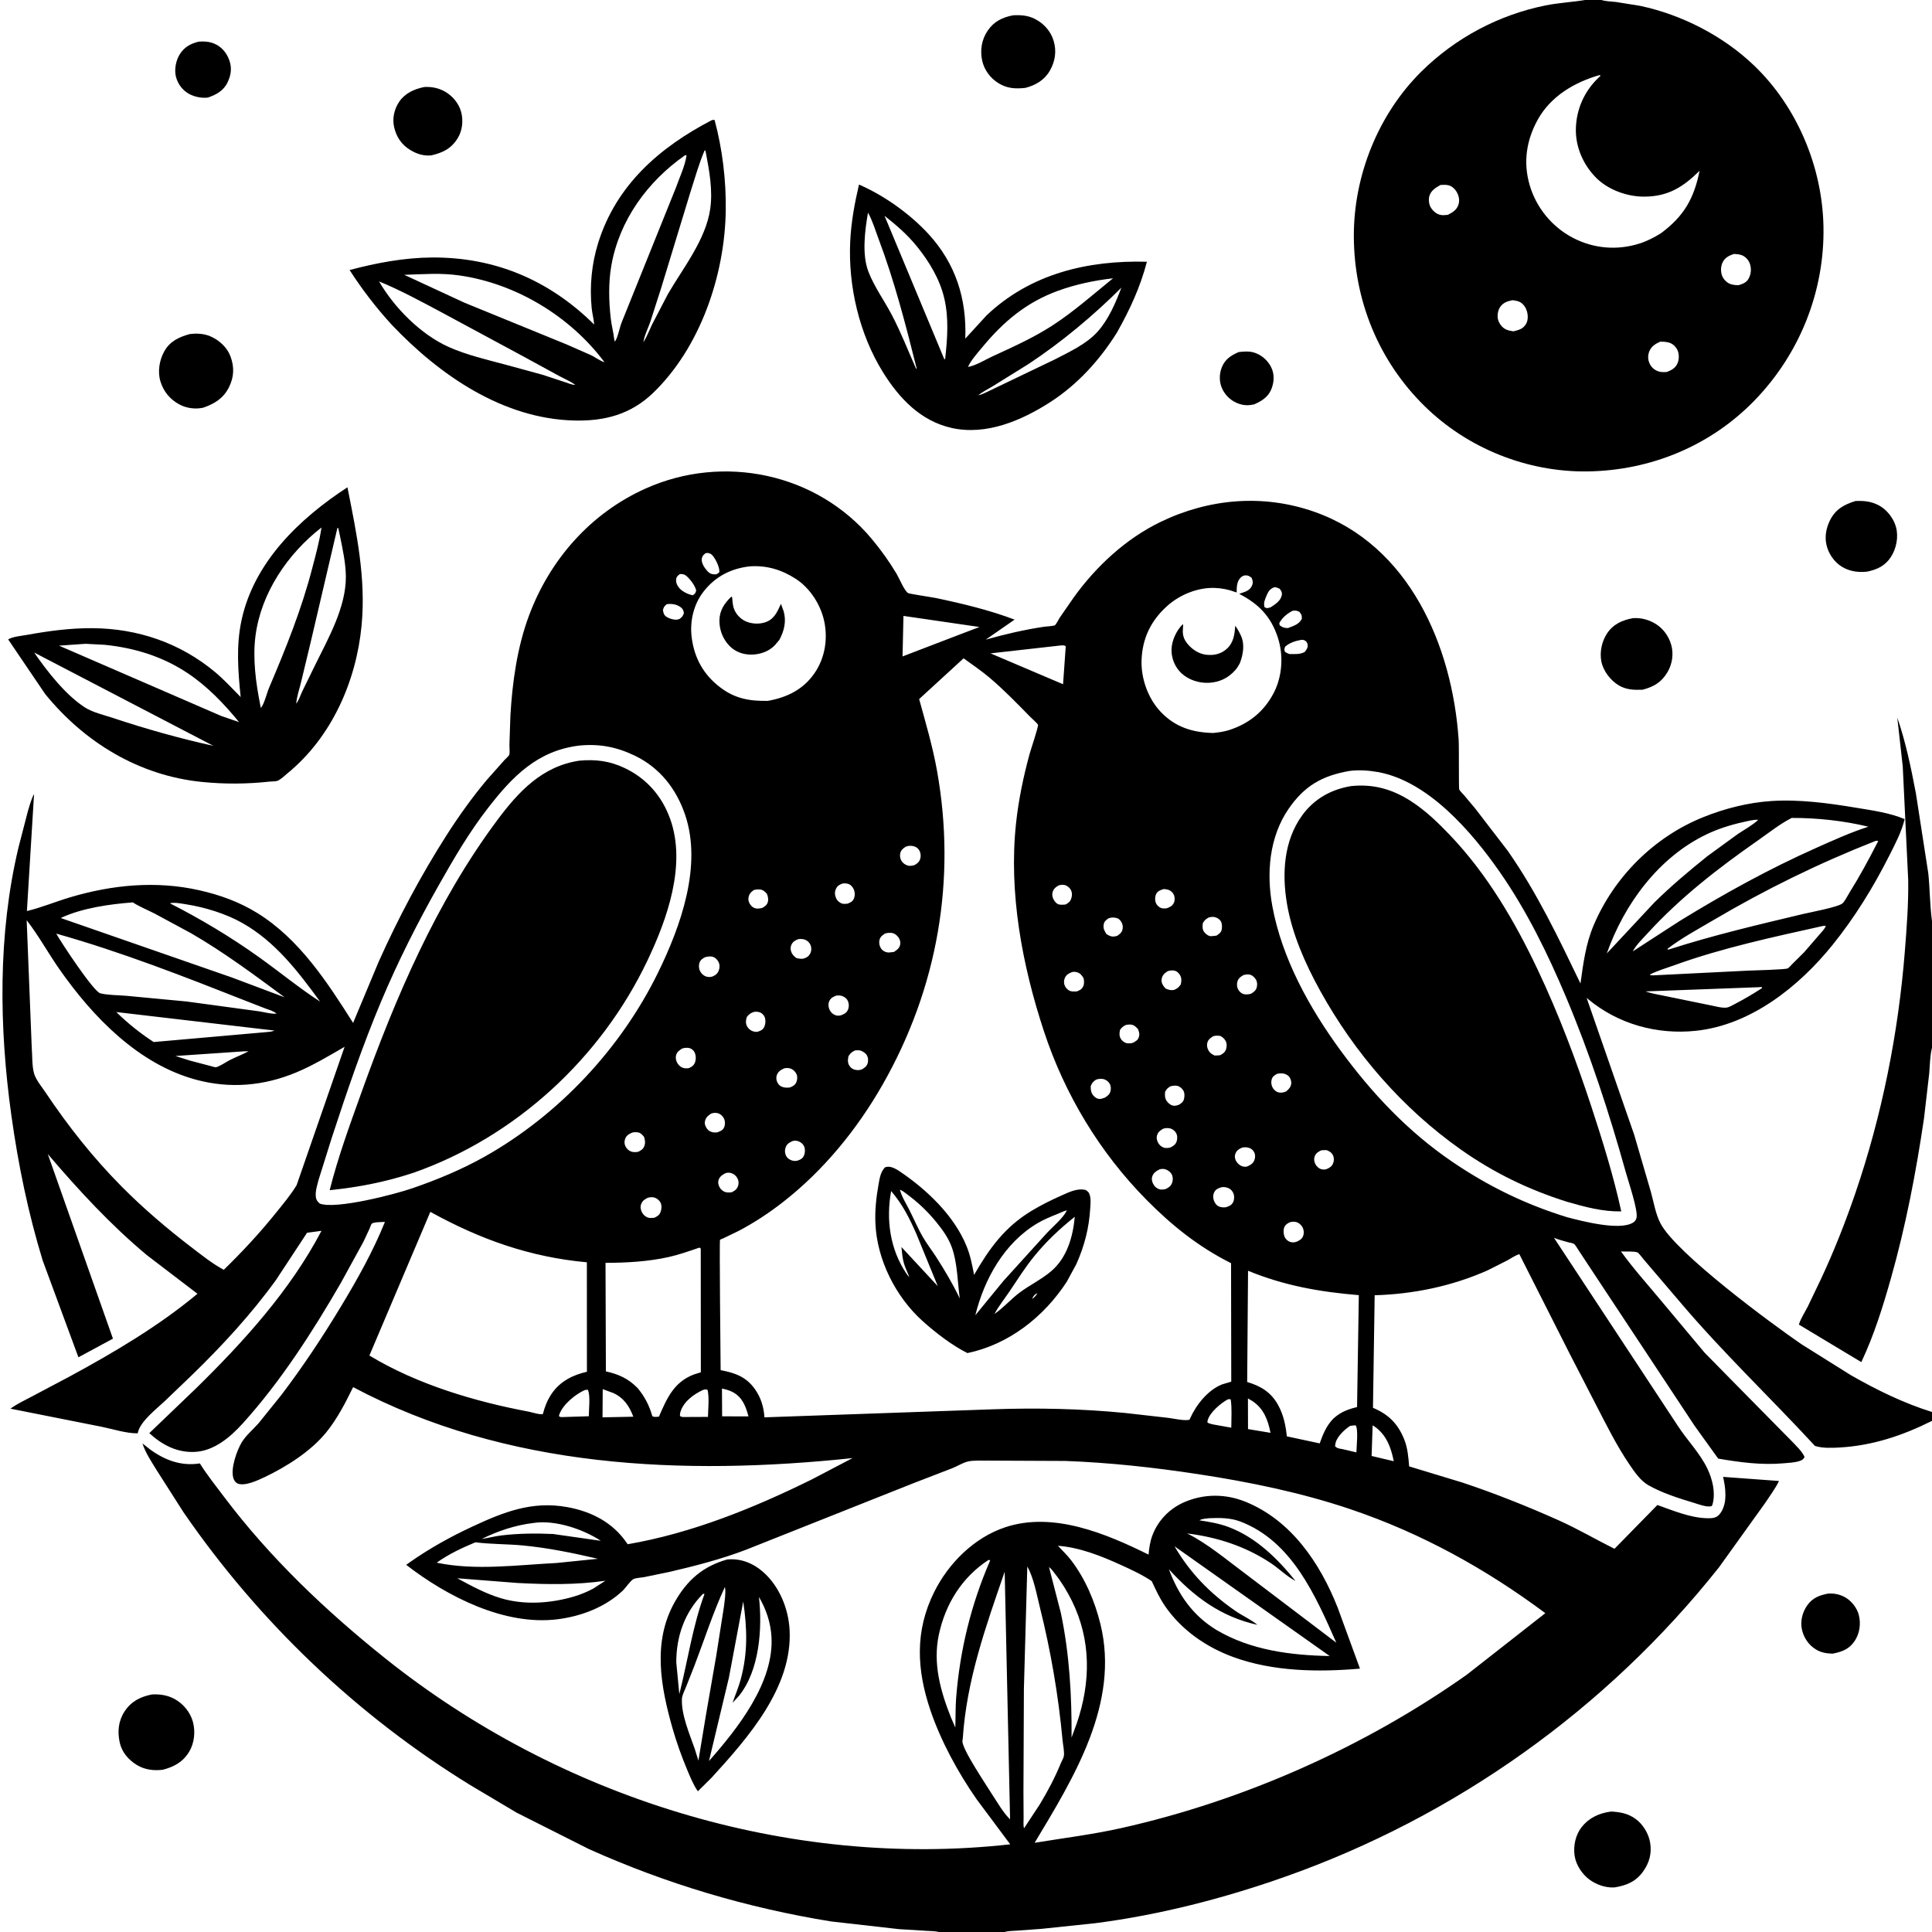 <svg version="1.1" xmlns="http://www.w3.org/2000/svg" style="display: block;" viewBox="0 0 2048 2048" width="1024" height="1024">
<path transform="translate(0,0)" fill="rgb(255,255,255)" d="M 0 0 L 0 2048 L 2048 2048 L 2048 0 L 0 0 z"/>
<path transform="translate(0,0)" fill="rgb(0,0,0)" d="M 1697.67 0 C 1702.33 1.531 1708.11 1.525 1713 2.096 L 1738.59 6.201 C 1782.9 15.59 1826.71 38.115 1859.44 69.5 C 1905.08 113.269 1931.74 177.059 1932.95 240.057 C 1934.27 308.874 1907.81 375.034 1860 424.377 C 1813.34 472.517 1749.9 498.754 1683 499.723 C 1619.12 500.648 1555.87 475.375 1510.25 430.629 C 1461.43 382.754 1435.3 318.512 1435.12 250.371 C 1434.94 186.24 1460.93 121.211 1506.59 75.969 C 1542.63 40.26 1588.82 15.654 1638.56 5.71 C 1652.38 2.945 1666.43 2.301 1680.31 0 L 1697.67 0 z M 1695.86 79.5 C 1669.06 87.123 1643.72 102.022 1629.93 127.111 C 1618.09 148.658 1614.51 171.86 1621.38 195.776 C 1628.3 219.9 1645.02 240.394 1667.23 252.037 C 1689.29 263.605 1714.37 265.691 1738.1 258.106 C 1746.1 255.547 1753.43 251.741 1760.55 247.333 C 1785.04 229.174 1795.68 210.593 1801.63 181.03 C 1784.08 198.365 1767.98 208.562 1742.27 208.439 C 1724.23 208.352 1704.12 200.959 1691.47 187.949 C 1678.09 174.198 1669.98 155.537 1670.49 136.232 C 1671.04 115.317 1679.8 95.971 1695.17 81.734 L 1696.58 80.466 L 1695.86 79.5 z M 1527.05 196.045 C 1522.13 198.802 1517.36 201.556 1515.38 207.223 C 1514.11 210.871 1514.58 216.215 1516.5 219.587 C 1518.68 223.408 1522.31 226.705 1526.67 227.744 C 1529.31 228.376 1532.18 227.989 1534.86 227.72 C 1539.81 225.096 1544.12 222.684 1545.97 217.074 C 1547.53 212.343 1546.55 207.745 1544.14 203.452 C 1542.42 200.377 1539.32 197.504 1535.87 196.499 C 1533.21 195.723 1529.81 195.986 1527.05 196.045 z M 1838.09 269.166 C 1833.08 270.866 1828.68 272.89 1826.18 277.859 C 1823.99 282.236 1823.78 287.848 1825.53 292.415 C 1826.93 296.049 1830.44 299.661 1834.1 301.006 C 1836.95 302.052 1839.89 302.267 1842.89 302.34 C 1847.32 300.934 1851.29 299.635 1853.63 295.319 C 1856.32 290.383 1856.76 284.443 1854.78 279.169 C 1853.42 275.555 1850.52 272.361 1846.99 270.762 C 1844.34 269.563 1840.96 269.412 1838.09 269.166 z M 1603.2 318.225 C 1597.63 319.379 1593.03 320.91 1589.85 326 C 1587.74 329.37 1586.89 335.27 1588.08 339.094 C 1589.36 343.215 1592.11 346.999 1596 349.01 C 1598.45 350.276 1601.54 350.824 1604.23 351.233 C 1610.16 349.783 1614.76 348.675 1617.87 343 C 1620.01 339.082 1619.79 333.75 1618.48 329.581 C 1617.3 325.811 1614.96 322.381 1611.5 320.344 C 1609.12 318.944 1605.9 318.577 1603.2 318.225 z M 1759.93 362.161 C 1754.98 364.365 1750.52 367.113 1748.38 372.358 C 1746.64 376.613 1746.71 380.984 1748.57 385.176 C 1750.38 389.271 1753.78 392.301 1758.02 393.688 C 1760.99 394.66 1763.9 394.496 1766.97 394.299 C 1771.87 392.4 1776.1 390.193 1778.25 385.095 C 1779.93 381.113 1780.07 375.682 1778.4 371.67 C 1776.84 367.915 1773.51 364.519 1769.59 363.273 C 1766.63 362.332 1763.02 362.173 1759.93 362.161 z"/>
<path transform="translate(0,0)" fill="rgb(0,0,0)" d="M 1086.82 93.18 C 1076.34 94.258 1067.69 93.893 1058.44 88.199 C 1049.84 82.907 1043.34 74.212 1041.16 64.294 C 1038.72 53.173 1040.59 41.92 1046.99 32.497 C 1053.68 22.661 1062.54 18.445 1073.82 16.231 C 1081.95 15.753 1089.65 16.305 1097.03 20.061 C 1106.53 24.89 1113.91 33.109 1116.93 43.394 C 1120.17 54.41 1118.56 65.059 1112.84 74.996 C 1107.11 84.962 1097.62 90.44 1086.82 93.18 z"/>
<path transform="translate(0,0)" fill="rgb(0,0,0)" d="M 220.504 103.392 C 213.935 104.269 206.26 102.733 200.452 99.552 C 193.419 95.701 188.499 89.043 186.51 81.337 C 184.57 73.818 186.483 63.891 190.654 57.378 C 195.553 49.729 202.242 46.175 210.747 44.137 C 216.303 43.684 221.81 44.067 227 46.201 C 234.509 49.289 239.883 55.527 242.769 63.012 C 246.011 71.423 245.14 78.901 241.419 86.935 C 237.171 96.104 229.524 100.243 220.504 103.392 z"/>
<path transform="translate(0,0)" fill="rgb(0,0,0)" d="M 457.102 164.731 C 449.038 165.452 442.102 163.292 435.176 159.178 C 425.871 153.65 420.204 145.305 417.8 134.83 C 415.639 125.417 417.938 115.393 423.414 107.493 C 429.59 98.585 439.576 94.251 449.872 92.228 C 457.173 91.832 464.329 93.138 470.798 96.604 C 479.383 101.205 486.423 109.412 488.895 118.918 C 491.209 127.819 490.176 138.241 485.377 146.163 C 478.484 157.54 469.618 161.793 457.102 164.731 z"/>
<path transform="translate(0,0)" fill="rgb(0,0,0)" d="M 415.283 344.283 C 398.539 326.008 383.997 307.047 370.593 286.244 C 398.974 278.691 428.452 273.136 457.901 272.951 C 524.886 272.529 582.42 297.082 629.881 344.066 C 629.411 338.162 627.753 332.36 627.177 326.433 C 624.925 303.266 627.164 279.7 634.101 257.471 C 653.155 196.408 698.875 156.32 754.288 127.5 C 756.276 126.942 755.21 127.084 757.5 127.18 C 765.783 158.037 769.774 191.091 769.33 223.011 C 768.38 291.475 742.464 368.217 692.318 416.497 C 668.739 439.197 641.228 446.502 609.071 445.773 C 533.001 444.048 465.867 397.599 415.283 344.283 z M 681.005 364.995 L 682.044 362.849 C 685.724 356.852 688.266 350.175 691.29 343.832 L 708.145 311.471 C 724.335 283.727 748.213 253.948 752.88 221.357 C 755.633 202.131 752.043 181.624 748.419 162.766 L 747.7 159.5 L 746.762 159.739 C 740.893 173.624 736.662 188.706 732.047 203.067 L 700.959 305 L 689.353 341.155 C 686.962 348.067 682.996 355.634 682.044 362.849 L 681.005 364.995 z M 640.823 384.006 L 641.81 384.908 L 640.823 384.006 C 604.473 335.35 547.194 300.644 487.094 291.994 C 466.927 289.092 448.634 290.686 428.501 291.325 L 492.5 320.945 L 600.19 364.939 L 626.497 376.479 C 631.113 378.767 635.98 382.503 640.823 384.006 z M 609.857 408 L 611.995 408.995 L 609.857 408 C 604.464 404.077 598.3 401.582 592.462 398.403 L 554.579 377.731 L 468.867 331.529 C 446.758 319.776 425.005 307.829 401.816 298.297 C 418.026 326.333 446.158 354.693 476.01 367.978 C 494.721 376.304 516.6 381.416 536.42 386.699 L 574.992 397.236 L 599 405.113 C 602.387 406.248 606.288 408.02 609.857 408 z M 726.289 164.5 C 686.585 192.208 656.543 233.288 648.051 281.5 C 644.863 299.6 645.338 319.514 647.456 337.728 C 648.307 345.042 650.254 352.227 651.074 359.5 L 651.661 362.098 C 654.651 359.093 656.896 346.885 658.797 342.238 L 716.514 198.91 C 720.235 188.211 726.287 175.755 727.767 164.688 L 726.289 164.5 z M 679.928 366.5 L 681.17 366.5 L 679.928 366.5 z"/>
<path transform="translate(0,0)" fill="rgb(0,0,0)" d="M 1184.07 352.43 C 1165.78 381.636 1142.32 407.585 1113.23 426.304 C 1082.92 445.81 1045.41 461.897 1008.67 453.626 C 975.97 446.265 953.255 422.346 936.052 394.681 C 910.878 354.198 898.954 303.216 901.271 255.727 C 902.263 235.398 905.936 215.418 910.576 195.645 C 937.139 207.161 964.555 226.671 984.111 247.934 C 1012.97 279.319 1024.86 316.525 1023.24 358.971 L 1045.75 334.393 C 1092.39 290.07 1153.12 275.755 1215.77 277.45 C 1208.74 304.426 1197.7 328.221 1184.07 352.43 z M 1025.13 389.79 L 1026.07 388.976 C 1034.16 387.682 1044.53 381.244 1052.17 377.72 C 1073.41 367.929 1095.39 358.075 1115.07 345.379 C 1137.92 330.631 1158.75 312.124 1179.86 295.014 C 1159.9 297.295 1140.25 301.427 1121.35 308.316 C 1088.19 320.4 1063.81 340.848 1041.55 367.754 C 1036.27 374.13 1029.55 381.474 1026.07 388.976 L 1025.13 389.79 z M 1035 420 L 1037.09 419 C 1040.14 418.421 1043 416.979 1045.82 415.695 L 1118.11 381.034 C 1133.74 372.896 1151.57 364.836 1163.53 351.547 C 1175.06 338.738 1182.71 320.87 1188.71 304.917 C 1159.11 334.517 1125.03 362.924 1090.09 385.99 L 1052.39 409.396 C 1047.32 412.549 1041.63 415.155 1037.09 419 L 1035 420 L 1034.01 420.816 L 1035 420 z M 920.092 225.441 C 916.864 244.284 913.52 269.543 920.503 287.845 C 926.573 303.755 937.578 318.94 945.496 334.087 C 955.114 352.487 962.549 371.561 970.928 390.5 L 971.792 390.938 C 960.154 344.371 948.149 297.879 931.198 252.913 C 927.805 243.913 924.871 233.745 920.092 225.441 z M 937.64 228.762 L 1001.09 381 C 1002.05 380.328 1001.7 380.796 1002.01 379.5 C 1004.32 358.572 1005.84 337.261 1001.04 316.526 C 996.317 296.083 985.093 277.429 972.003 261.267 C 961.775 248.637 950.346 238.77 937.64 228.762 z M 1031.51 421.5 L 1033.49 421.5 L 1031.51 421.5 z"/>
<path transform="translate(0,0)" fill="rgb(0,0,0)" d="M 215.245 432.223 C 206.709 433.969 197.718 432.783 190.031 428.667 C 180.201 423.402 173.267 414.908 170.041 404.206 C 166.897 393.776 168.979 381.502 174.321 372.116 C 180.285 361.637 189.819 357.285 200.837 354.2 C 208.097 353.169 216.018 353.545 222.838 356.445 C 232.235 360.441 240.803 368.166 244.371 377.888 C 248.522 389.198 248.107 399.707 242.731 410.46 C 236.79 422.342 227.368 428.044 215.245 432.223 z"/>
<path transform="translate(0,0)" fill="rgb(0,0,0)" d="M 1329.25 428.716 C 1323.84 429.871 1318.99 429.913 1313.68 428.142 C 1305.4 425.383 1298.97 419.594 1295.39 411.647 C 1292.35 404.902 1292.36 396.688 1295 389.827 C 1298.44 380.881 1304.7 376.819 1313.07 373.209 C 1318.3 372.557 1324.13 372.14 1329.26 373.686 C 1336.99 376.017 1343.81 381.881 1347.4 389.092 C 1351.14 396.619 1350.75 404.615 1347.77 412.323 C 1344.46 420.877 1337.24 425.307 1329.25 428.716 z"/>
<path transform="translate(0,0)" fill="rgb(0,0,0)" d="M 2048 1496.78 L 2048 1506.18 C 2017 1521.69 1985.42 1532.28 1950.6 1534.38 C 1942.37 1534.88 1931.81 1535.35 1923.91 1532.72 C 1876.88 1481.72 1826.62 1434.12 1781.71 1381.15 L 1742.79 1335.54 C 1741.52 1334.11 1737.09 1328.1 1735.8 1327.62 C 1731.87 1326.15 1722.83 1326.87 1718.32 1326.61 C 1731.21 1344.59 1746.08 1361.01 1760.2 1378.02 L 1807.12 1434.09 L 1861.33 1489.17 L 1899.83 1528.19 C 1904.16 1532.86 1910.49 1538.61 1912.92 1544.5 C 1911.67 1546.98 1910.17 1547.91 1907.5 1548.77 C 1902.39 1550.42 1896.33 1550.65 1891 1551.13 C 1867.47 1553.24 1844.51 1550.16 1821.35 1546.18 L 1796.41 1511.5 L 1697.67 1362.17 L 1673.8 1326.02 C 1672.62 1324.33 1669.88 1319.42 1668.39 1318.51 C 1667.05 1317.69 1664.05 1317.33 1662.45 1316.89 C 1657.33 1315.48 1652.26 1314.11 1647.3 1312.15 L 1778.22 1510.97 C 1788.29 1526.63 1802.11 1540.33 1810.07 1557.19 C 1815.24 1568.14 1818.57 1581.69 1815.59 1593.78 C 1815.25 1595.19 1815.07 1595.43 1814.5 1596.56 C 1809.26 1597.95 1801.6 1594.91 1796.5 1593.36 C 1780.47 1588.51 1761.51 1582.64 1746.99 1574.17 C 1738.82 1569.4 1732.56 1560.18 1727.33 1552.49 C 1713.67 1532.41 1702.81 1510.4 1691.67 1488.87 L 1663.57 1434.3 L 1610.57 1329.46 C 1606.27 1330.72 1602.01 1333.75 1598.08 1335.95 L 1576.73 1346.71 C 1539.17 1363.39 1498.27 1371.86 1457.2 1373.02 L 1455.41 1492.34 C 1471.88 1499.22 1481.9 1509.29 1488.55 1525.86 C 1492.19 1534.91 1492.97 1544.8 1493.75 1554.43 L 1550.31 1571.6 C 1584.72 1583.07 1619.24 1596.81 1652.34 1611.64 C 1672.57 1620.7 1691.6 1631.92 1711.43 1641.79 L 1756.9 1595.36 C 1773.4 1601.18 1791.03 1608.72 1808.67 1609.34 C 1812.32 1609.47 1816.79 1609.59 1820 1607.6 C 1825.31 1604.3 1828.17 1595.87 1828.74 1590 C 1829.45 1582.55 1828.7 1575.78 1827.18 1568.51 L 1826.81 1566.66 L 1826.58 1565.55 L 1885.81 1569.9 C 1881.88 1578.1 1876.18 1585.48 1871.24 1593.1 L 1822.31 1661.29 C 1703.09 1811.71 1542.28 1926.06 1361.31 1989.76 C 1296.9 2012.44 1228.96 2029.95 1161.18 2038.65 L 1104.18 2044.65 L 1078.24 2046.54 C 1073.81 2046.86 1068.97 2046.78 1064.69 2048 L 995.298 2048 C 991.102 2046.94 986.172 2047.04 981.837 2046.74 L 953 2044.98 L 880.968 2036.81 C 792.204 2022.44 706.453 1997 624.406 1960.16 L 547.762 1921.56 L 498.578 1892.31 C 378.275 1818.34 274.513 1719.25 194.482 1603 L 166.382 1558.96 C 161.028 1550.17 154.066 1539.98 151.049 1530.12 L 159.004 1536.41 C 174.944 1548.03 192.18 1554.35 211.852 1551.28 C 219.566 1563.63 228.936 1575.32 237.698 1586.95 C 286.276 1651.44 345.675 1707.86 408.638 1758.13 C 593.089 1905.39 835.446 1981.32 1070.89 1955.06 L 1035.18 1907.18 C 1015.53 1878.89 997.309 1845.59 986.248 1812.9 C 971.702 1769.91 969.668 1728.98 990.288 1687.58 C 1005.57 1656.89 1032.75 1629.87 1065.62 1618.95 C 1116.39 1602.07 1172.43 1625.65 1217.52 1647.95 C 1218.1 1641.18 1219.13 1634.11 1221.52 1627.73 C 1227.5 1611.69 1239.94 1598.97 1255.62 1592.26 C 1276.58 1583.29 1299.23 1583.41 1320.29 1591.94 C 1368.77 1611.58 1399.34 1657 1417.94 1704 L 1441.63 1768.83 C 1397.35 1772.63 1349.58 1771.99 1307.36 1756.55 C 1278.52 1746 1252.33 1727.85 1234.85 1702.32 C 1229.21 1694.07 1225.09 1685.11 1220.88 1676.08 C 1210.88 1669.3 1199.29 1663.95 1188.3 1658.95 C 1167.35 1649.42 1144.61 1640.31 1121.45 1638.6 C 1126.05 1643.62 1131.15 1648.34 1135.3 1653.75 C 1150.44 1673.49 1160.56 1697.43 1166.48 1721.48 C 1187.19 1805.68 1138.17 1884.44 1096.76 1953.44 C 1127.64 1948.37 1158.37 1944.63 1188.97 1937.76 C 1318.63 1908.66 1446.35 1851.94 1554.89 1775.25 L 1638.11 1710.02 C 1574.85 1662.89 1506.61 1625.2 1431.72 1599.89 C 1379.44 1582.22 1324.48 1570.95 1270 1562.66 C 1223.48 1555.57 1176.51 1550.42 1129.47 1548.68 L 1047.69 1548.31 C 1041.1 1548.49 1032.23 1547.77 1025.96 1549.27 C 1020.56 1550.56 1014.96 1554.17 1009.75 1556.25 L 967.925 1572.39 L 790.843 1642.78 C 764.628 1652.78 737.12 1659.89 709.82 1666.25 L 682.606 1671.86 C 679.721 1672.39 674.034 1672.64 671.544 1673.87 C 668.383 1675.42 662.989 1683.5 659.958 1686.34 C 641.39 1703.75 616.151 1713.3 591.179 1716.47 C 534.977 1723.6 474.125 1692.52 430.58 1658.78 L 435.398 1655.35 C 455.835 1641.09 477.728 1628.97 500.308 1618.44 C 533.786 1602.83 563.979 1590.8 601.344 1597.6 C 626.873 1602.24 649.513 1613.77 664.397 1635.58 L 665.33 1636.96 C 733.091 1625.33 798.71 1598.73 860.147 1568.46 L 903.747 1545.64 C 724.319 1564.51 536.829 1556.65 374.34 1470.42 C 366.128 1487.11 357.407 1504.19 345.577 1518.66 C 329.323 1538.54 303.628 1554.83 280.613 1565.77 C 273.454 1569.17 259.493 1575.73 251.906 1572.6 C 249.876 1571.76 248.373 1569.61 247.609 1567.55 C 243.873 1557.45 251.119 1537.32 256.366 1528.74 C 260.77 1521.53 268.504 1515.09 274.129 1508.68 L 298.407 1478.53 C 321.393 1448.26 341.941 1417.21 361.575 1384.69 C 378.907 1355.98 395.48 1326.44 408.038 1295.28 C 405.107 1295.49 395.95 1295.25 394.049 1297.24 C 393.22 1298.11 392.43 1300.9 391.858 1302.18 L 385.207 1316.41 L 361.322 1359.94 C 331.425 1411.68 297.45 1464.56 257.245 1508.96 C 244.063 1523.52 226.662 1538.33 205.937 1539.11 C 187.306 1539.8 171.681 1531.51 158.273 1519.19 L 207.947 1471.57 C 258.408 1422.07 307.733 1367.76 340.781 1304.73 L 325.485 1306.78 L 292.595 1356.8 C 266.312 1393.13 235.497 1426.53 203.357 1457.73 L 174.685 1485.21 C 165.728 1493.76 149.23 1506.17 146.184 1518.32 L 145.938 1519.38 C 133.903 1519.55 119.708 1514.85 107.844 1512.46 L 11.111 1493.25 C 17.853 1488.25 26.231 1484.37 33.682 1480.4 L 73.911 1459.09 C 120.536 1433.82 168.633 1405.46 209.305 1371.43 L 155.816 1330.6 C 117.142 1298.34 83.305 1261.59 50.672 1223.37 L 119.73 1419.03 L 83.128 1438.78 L 45.224 1336.1 C 29.865 1285.92 19.319 1234.54 12.074 1182.6 C -0.96 1089.16 -2.41 990.387 19.663 898.092 L 29.472 860.207 C 31.332 854.007 33.049 847.34 36.102 841.613 L 28.513 965.768 C 44.084 961.994 59.097 955.711 74.469 951.143 C 118.996 937.909 165.514 933.398 211.131 943.685 C 233.06 948.629 253.565 955.979 272.782 967.866 C 317.249 995.371 346.96 1041.14 374.3 1084.33 L 401.407 1019.48 C 421.965 973.584 445.929 928.401 472.972 886 C 486.02 865.542 500.297 845.546 515.869 826.922 L 534.705 805.735 C 535.764 804.57 539.36 801.435 539.837 800.101 C 540.607 797.95 539.955 792.221 540.009 789.585 L 541.05 758.5 C 543.138 722.855 548.285 685.846 560.855 652.281 C 583.079 592.943 626.064 544.084 684.166 517.95 C 766.643 480.852 865.777 501.39 924.18 571.39 C 933.887 583.024 942.732 595.351 950.479 608.376 C 953.556 613.548 958.024 625.111 962.492 628.657 C 963.501 629.459 988.3 633.139 992.219 633.959 C 1019.81 639.73 1049.1 646.784 1075.52 656.825 L 1044.92 678.045 C 1065.13 672.311 1086.16 667.465 1106.93 664.346 C 1109.54 663.955 1116.06 663.841 1118.18 662.788 C 1119.45 662.156 1122.27 656.447 1123.23 654.929 L 1138.32 633.129 C 1162.02 600.258 1193.51 571.02 1230.17 553.288 C 1281.49 528.471 1338.81 523.485 1392.96 542.423 C 1493.87 577.719 1539.47 684.677 1546.23 784.184 C 1546.72 791.455 1546.24 835.781 1546.82 836.863 C 1547.89 838.89 1550.53 841.286 1552.08 843.09 L 1563.84 857.105 L 1598.26 901.889 C 1629.22 946.12 1652.03 994.097 1675.37 1042.56 C 1678.32 1021.42 1680.88 1000.84 1689.27 981 C 1711.03 929.502 1753.5 887.132 1805.57 866.203 C 1828.37 857.039 1853.02 850.754 1877.6 849.132 C 1907.59 847.152 1938.5 851.394 1968.04 856.306 C 1984.92 859.112 2003.23 861.607 2019 868.296 C 2015.81 881.731 2008.86 894.859 2002.65 907.147 C 1985.72 940.622 1966.34 972.125 1942.8 1001.39 C 1907.17 1045.68 1855.94 1086.65 1797.5 1092.71 C 1756.44 1096.97 1715.33 1085.66 1683.32 1059 L 1681.88 1057.78 L 1732.33 1202.93 L 1749.97 1263.37 C 1753.06 1274.33 1754.86 1286.5 1760.09 1296.67 C 1776.38 1328.32 1877.84 1403.18 1909.83 1425.08 L 1961.91 1457.69 C 1989.37 1473.4 2017.77 1487.32 2048 1496.78 z M 1286.17 776.981 C 1291.72 776.398 1297.38 775.658 1302.72 773.956 C 1323.98 767.179 1340.03 754.223 1350.32 734.307 C 1359.31 716.896 1360.68 694.676 1354.64 676.078 C 1347.32 653.565 1334.44 640.292 1313.65 629.555 C 1315.29 628.819 1316.68 628.396 1318.37 627.853 C 1322.15 626.641 1325.5 624.598 1327.14 620.804 C 1328.48 617.703 1328.05 615.475 1326.77 612.5 C 1324.57 610.816 1322.93 609.701 1320 609.908 C 1318.07 610.044 1316.42 611.02 1315.09 612.341 C 1311.32 616.078 1310.97 621.531 1310.93 626.519 L 1310.93 627.93 C 1309.87 627.831 1310.34 627.944 1309.28 627.542 C 1302.44 624.943 1295.32 623.552 1288 623.247 C 1269.68 622.483 1250.2 630.54 1236.78 642.788 C 1219.89 658.2 1210.92 676.77 1210.1 699.8 C 1209.41 719.19 1217.03 740.602 1230.5 754.706 C 1245.93 770.858 1264.28 776.541 1286.17 776.981 z M 1703.28 1010.68 L 1753.63 956.726 C 1771.23 939.367 1790.59 923.06 1809.87 907.611 L 1842 884.208 C 1849.19 879.398 1857.58 874.889 1863.9 869.008 L 1864.89 868.25 L 1863.9 869.008 C 1858.68 868.74 1853 870.312 1847.91 871.437 C 1834.48 874.403 1821.44 878.493 1809.02 884.437 C 1758.24 908.726 1721.69 958.422 1703.28 1010.68 z M 1112 1661.14 L 1112.18 1661.94 L 1124.54 1709.78 C 1133.68 1753.18 1136.2 1797.66 1135.9 1841.91 L 1141.46 1826.74 C 1156.3 1783.25 1156.79 1738.51 1136.16 1696.79 C 1131.26 1686.89 1125.21 1676.94 1118.34 1668.27 C 1116.44 1665.86 1114.5 1662.92 1112 1661.14 L 1111.13 1660.07 L 1112 1661.14 z M 747.818 586.5 C 745.787 588.197 744.429 589.28 743.965 592 C 743.145 596.81 746.94 602.171 749.994 605.526 C 752.463 608.238 754.888 608.92 758.5 608.852 L 759.5 608.768 L 762.5 606.724 C 763.099 601.654 758.917 593.3 755.711 589.253 C 754.207 587.354 752.053 586.098 749.579 586.18 L 747.818 586.5 z M 794.785 600.363 C 774.93 602.618 758.391 611.022 745.947 626.92 C 735.238 640.601 731.06 658.524 733.214 675.609 C 735.996 697.667 745.841 715.319 763.63 728.776 C 779.331 740.654 794.677 743.316 814.007 742.943 C 834.224 739.312 851.39 731.018 863.361 713.693 C 874.304 697.857 877.607 678.177 873.883 659.399 C 870.366 641.666 859.021 623.689 843.792 613.75 C 828.864 604.007 812.6 599.083 794.785 600.363 z M 720.687 608.5 C 718.317 610.423 716.976 611.29 716.709 614.5 C 716.424 617.917 718.209 621.43 720.5 623.847 C 723.799 627.327 729.789 630.253 734.5 630.99 C 736.992 629.089 737.109 628.998 737.99 626 C 737.078 621.052 731.082 613.148 727.104 610.124 C 725.019 608.539 723.157 608.509 720.687 608.5 z M 1350.68 622.5 C 1345.92 624.436 1344.43 627.005 1342.48 631.673 C 1340.79 635.69 1339.12 639.339 1340.5 643.675 C 1343.19 645.27 1343.91 644.517 1346.87 643.8 C 1351.66 640.752 1357.96 636.691 1358.8 630.5 C 1359.18 627.628 1358.11 626.309 1356.5 624.1 C 1354.16 623.071 1353.27 622.496 1350.68 622.5 z M 706.71 640.5 C 704.075 642.796 703.789 643.169 702.754 646.5 C 703.165 649.291 703.585 651.704 706.03 653.5 C 708.947 655.644 714.568 657.379 718.158 656.751 C 719.065 656.593 719.599 656.342 720.5 656.013 C 723.307 653.769 723.702 653.346 724.972 650 C 724.563 646.977 723.748 645.2 721.169 643.396 C 717.018 640.49 711.62 639.714 706.71 640.5 z M 1370.08 647.5 C 1364.14 650.649 1359.4 654.567 1356.1 660.5 L 1356.5 662.848 C 1360.02 665.314 1360.73 665.535 1365.19 665.806 C 1371.05 663.511 1376.97 661.952 1380.02 656 C 1380.01 651.758 1379.76 651.678 1377.33 648.5 C 1374.13 647.087 1373.57 647.081 1370.08 647.5 z M 957.71 652.894 L 956.736 695.85 L 1013.7 674.007 L 1038.29 664.639 L 957.71 652.894 z M 1379.75 678.217 C 1373.17 679.4 1367.45 681.08 1362.29 685.5 C 1361.36 688.22 1361.2 688.307 1362.13 690.993 C 1363.8 691.984 1365.06 692.783 1366.94 693.302 C 1372.51 693.301 1378.01 693.889 1383.02 691.123 C 1384.86 688.816 1386.58 686.711 1386.16 683.5 C 1385.85 681.159 1384.71 679.55 1382.5 678.614 C 1381.75 678.296 1380.57 678.272 1379.75 678.217 z M 1122.64 684.407 L 1049.98 692.594 L 1081.56 706.045 L 1126.89 725.325 L 1129.74 685 C 1127.21 683.555 1125.47 684.196 1122.64 684.407 z M 1021.44 697.843 L 974.343 741.035 C 981.246 766.306 988.538 790.687 993.195 816.559 C 1014.04 932.362 993.943 1047.46 935.542 1149.85 C 908.545 1197.18 872.968 1240.78 829.894 1274.33 C 815.148 1285.82 799.562 1296.11 783 1304.8 L 766.701 1312.7 C 766.133 1312.96 763.429 1313.94 763.246 1314.24 C 762.486 1315.48 763.798 1438.57 763.901 1452.41 C 779.074 1455.3 790.822 1459.32 800.179 1472.44 C 806.621 1481.47 809.607 1491.44 810.351 1502.44 L 1052.25 1493.92 C 1098.94 1492.26 1146.3 1493.26 1192.81 1497.82 L 1238.31 1502.98 C 1244.66 1503.76 1254.98 1506.33 1260.93 1505 L 1261.46 1503.77 C 1267.89 1489.26 1280.4 1473.43 1295.51 1467.49 L 1305.18 1464.62 L 1304.97 1339.03 C 1270.42 1321.68 1242.01 1298.94 1214.99 1271.52 C 1165.68 1221.48 1128.72 1160.18 1106.68 1093.4 C 1083.57 1023.34 1069.11 946.523 1077.05 872.635 C 1079.72 847.719 1084.87 823.187 1091.46 799.032 C 1092.66 794.605 1100.85 770.517 1100.33 768.301 C 1100.06 767.163 1093.12 760.945 1091.85 759.651 C 1077.97 745.525 1064.22 731.278 1049.08 718.476 C 1040.15 710.923 1030.85 704.68 1021.44 697.843 z M 613.646 790.374 C 569.49 795.959 543.257 823.02 517.154 856.704 C 497.496 882.069 481.494 909.383 465.717 937.248 C 442.928 977.498 421.967 1018.83 404.042 1061.5 C 384.154 1108.84 367.66 1157.25 351.718 1206.02 L 337.909 1250 C 336.35 1255.97 334.039 1262.76 334.829 1269 C 335.236 1272.21 336.71 1273.81 339 1275.87 C 356.022 1282.27 419.024 1265.93 437.27 1259.55 C 463.559 1250.52 489.835 1239.58 514.08 1225.91 C 592.382 1181.75 658.251 1111.41 697.66 1030.78 C 721.549 981.905 744.602 917.722 726.227 863.644 C 716.887 836.156 699.384 813.807 673 801.079 C 653.541 791.692 635.187 788.213 613.646 790.374 z M 1430.14 817.291 C 1401.57 822.337 1382.91 832.943 1366.17 857.1 C 1345.4 887.07 1342.29 925.665 1348.76 960.704 C 1358.96 1015.99 1388.04 1068.46 1420.89 1113.34 C 1454.31 1159 1492.66 1199.74 1539.66 1231.66 C 1577.83 1257.58 1616.99 1276.67 1661.16 1290.29 C 1676.85 1294.41 1716.25 1304.7 1730.73 1296.24 C 1732.92 1294.96 1734.13 1293.47 1734.76 1291 C 1736.69 1283.44 1726.15 1252.44 1723.54 1243.08 C 1705.9 1179.83 1685.45 1117.19 1659.93 1056.65 C 1640.67 1010.93 1618.16 965.009 1589.72 924.214 C 1560.1 881.728 1513.84 827.911 1460.59 818.403 C 1450.73 816.642 1440.08 815.91 1430.14 817.291 z M 1899.26 867.045 C 1886.77 873.405 1875.44 882.522 1863.96 890.538 C 1821.71 920.03 1781.38 951.179 1746.44 989.388 C 1741.51 994.779 1734.06 1002.04 1730.83 1008.5 L 1780.51 976.293 C 1827.66 947.348 1875.26 921.047 1925.86 898.533 C 1943.85 890.526 1961.79 882.341 1980.57 876.349 C 1954.79 870.031 1925.81 866.926 1899.26 867.045 z M 1987.96 891.5 C 1927.85 915.165 1871.11 942.986 1815.5 975.813 C 1799.46 985.283 1782.81 994.188 1767.96 1005.5 L 1767.54 1006.68 L 1769.5 1006.36 C 1816.32 991.305 1863.49 980.285 1911.26 968.884 C 1919.03 967.029 1949.24 961.46 1953.28 957.457 C 1956 954.761 1958.73 949.032 1960.85 945.665 C 1971.23 929.151 1980.72 911.554 1989.61 894.216 L 1991 891.5 C 1988.98 891.142 1989.99 891.144 1987.96 891.5 z M 960.127 897.5 C 957.008 899.736 954.731 901.246 954.167 905.399 C 953.733 908.591 954.748 911.992 956.987 914.339 C 958.87 916.315 961.944 917.898 964.697 917.843 C 966.406 917.808 967.87 917.497 969.5 917.008 C 972.607 915.132 974.649 913.619 975.579 909.932 C 976.375 906.779 975.809 903.055 973.8 900.425 C 971.632 897.585 968.12 896.557 964.697 896.578 C 963.07 896.588 961.654 896.995 960.127 897.5 z M 893.387 936.5 C 890.048 937.669 887.897 938.725 886.25 942.027 C 884.525 945.486 884.844 948.89 886.401 952.353 C 887.47 954.73 890.225 957.138 892.719 957.838 C 894.595 958.366 896.601 958.09 898.5 957.909 C 901.331 956.753 903.477 955.947 904.949 953 C 906.458 949.98 906.372 945.95 905.083 942.869 C 904.068 940.444 902.042 937.993 899.5 937.082 C 897.6 936.401 895.372 936.317 893.387 936.5 z M 1122.37 938.5 C 1119.11 940.312 1116.65 942.242 1115.72 946.048 C 1114.92 949.336 1116.1 952.749 1118.07 955.404 C 1119.25 957.003 1120.96 958.572 1123 958.885 C 1125.06 959.202 1127.42 959.013 1129.5 958.832 C 1132.8 957.029 1134.51 955.847 1135.7 952.014 C 1136.63 948.993 1136.58 945.949 1135.01 943.144 C 1133.7 940.818 1131.14 938.726 1128.5 938.141 C 1126.52 937.702 1124.3 937.992 1122.37 938.5 z M 1233.38 942.5 C 1230.06 943.479 1226.8 944.656 1225.37 948.134 C 1224.13 951.146 1224.14 955.72 1225.98 958.5 C 1227.61 960.953 1230.02 962.729 1233 962.993 L 1236.5 962.91 C 1240.01 961.642 1242.99 960.382 1244.5 956.641 C 1245.61 953.927 1245.33 949.946 1243.76 947.469 C 1241.72 944.282 1238.88 942.928 1235.25 942.546 C 1234.22 942.438 1234.37 942.466 1233.38 942.5 z M 799.013 943.5 C 795.733 945.918 794.046 947.675 793.369 951.938 C 792.961 954.505 794.175 957.571 795.792 959.518 C 797.455 961.522 799.334 962.845 802 963.085 C 803.804 963.247 806.148 962.93 807.914 962.5 C 810.53 961.004 812.892 959.561 813.831 956.5 C 814.817 953.285 814.118 950.517 812.958 947.5 C 810.758 945.05 808.936 943.198 805.5 942.895 C 803.256 942.697 801.17 942.898 799.013 943.5 z M 140.759 956.577 C 115.947 958.474 87.124 962.504 64.349 973.118 L 245.357 1036.01 L 301.752 1057.2 C 269.317 1033.22 237.483 1009.53 202.505 989.245 L 163.693 968.313 C 156.153 964.493 147.829 961.12 140.759 956.577 z M 180.066 957.5 C 213.041 974.342 244.519 993.173 274.651 1014.71 C 296.225 1030.13 317.103 1047.32 339.304 1061.74 C 315.926 1029.78 292.096 998.354 256.906 978.422 C 239.576 968.606 217.221 961.751 197.583 958.649 C 192.355 957.824 185.23 956.303 180.066 957.5 z M 1281.46 972.5 C 1278.28 974.213 1276.94 975.408 1275.05 978.5 C 1274.63 982.228 1274.3 985.519 1276.93 988.529 C 1278.76 990.617 1281.12 992.377 1284 992.411 L 1289.5 991.814 C 1291.99 990.164 1294.37 988.655 1295.03 985.5 C 1295.58 982.833 1295.56 978.825 1294.07 976.5 C 1292.33 973.802 1289.15 972.147 1286 971.939 C 1284.55 971.844 1282.86 972.251 1281.46 972.5 z M 1174.99 973.5 C 1172.5 975.302 1170.48 976.713 1169.96 980 C 1169.27 984.394 1170.74 986.581 1172.85 990.166 C 1176.11 992.158 1178.81 993.46 1182.75 992.426 L 1184.5 991.925 C 1187.18 989.964 1189.22 988.546 1189.94 985 C 1190.67 981.388 1189.7 978.348 1187.42 975.577 C 1185.49 973.233 1182.73 972.719 1179.84 972.621 C 1178.03 972.56 1176.69 972.933 1174.99 973.5 z M 28.283 975.465 L 33.622 1109.94 C 34.318 1118.47 33.81 1130.13 36.15 1138.07 C 38.104 1144.7 44.436 1152.31 48.349 1158.14 C 72.368 1193.97 98.61 1227.16 129.003 1257.83 C 151.914 1280.94 177.277 1302.56 203.137 1322.32 C 213.928 1330.56 225.239 1339.66 237.219 1346.05 C 256.772 1326.98 274.908 1307.53 292.046 1286.26 C 299.779 1276.66 308.002 1266.94 314.408 1256.39 L 365.281 1109.66 C 348.475 1119.34 331.945 1129.35 314 1136.83 C 279.791 1151.1 244.062 1154.25 208.17 1144.63 C 146.752 1128.18 98.433 1078.05 63.032 1027.47 C 51.158 1010.5 40.949 991.777 28.283 975.465 z M 1932.67 981.5 C 1880.14 993.21 1825.8 1004.76 1775.17 1023.08 C 1766.64 1026.16 1757.07 1028.91 1749 1033.04 L 1749.5 1033.73 L 1752.5 1033.92 L 1853.11 1028.91 C 1858 1028.68 1892.6 1027.88 1895.08 1026.52 C 1896.62 1025.68 1898.91 1022.83 1900.24 1021.54 L 1912.41 1009.49 L 1929.32 989.942 C 1931.43 987.442 1934.67 984.483 1935.37 981.312 L 1932.67 981.5 z M 938.32 989.5 C 935.097 991.659 932.746 993.15 932.121 997.365 C 931.65 1000.54 932.75 1004.34 934.954 1006.7 C 936.65 1008.51 939.536 1009.66 942 1009.72 L 947.486 1009.14 C 950.576 1007.23 953.486 1005.21 954.199 1001.39 C 954.765 998.359 953.961 995.602 952.06 993.211 C 950.024 990.65 947.432 988.964 944.111 988.837 C 942.011 988.757 940.345 988.948 938.32 989.5 z M 59.616 989.678 C 64.663 998.841 99.247 1051.26 106.32 1052.96 C 114.895 1055.02 124.781 1054.82 133.591 1055.56 L 197.675 1061.61 L 273.935 1071.95 C 279.634 1072.7 287.764 1075.12 293.199 1074.5 C 289.768 1071.58 285.068 1070.43 280.894 1068.87 L 261.922 1061.48 C 195.644 1035.36 128.253 1008.91 59.616 989.678 z M 846.349 995.5 C 842.848 996.828 840.179 998.314 838.733 1001.97 C 837.67 1004.66 837.968 1007.47 839.206 1010.04 C 840.485 1012.7 842.158 1014.04 844.5 1015.75 C 846.966 1016.14 848.997 1016.58 851.5 1016.24 C 854.785 1015.23 857.062 1014.11 858.76 1010.96 C 860.281 1008.13 860.365 1004.68 859.162 1001.69 C 858.224 999.362 855.849 997.033 853.5 996.152 C 851.247 995.307 848.697 995.22 846.349 995.5 z M 747.829 1014.5 C 744.97 1015.92 742.589 1017.32 741.5 1020.51 C 740.474 1023.51 740.821 1027.25 742.417 1029.99 C 743.924 1032.58 746.172 1034.58 749.119 1035.3 C 751.457 1035.88 753.191 1035.78 755.5 1035.04 C 758.582 1033.63 760.48 1032.24 761.814 1029 C 763.056 1025.98 763.113 1022.3 761.5 1019.4 C 760.016 1016.73 757.578 1014.5 754.5 1014 C 752.474 1013.67 749.824 1014.06 747.829 1014.5 z M 1237.76 1029.5 C 1234.46 1031.67 1232.01 1033.83 1231.38 1037.97 C 1230.76 1042.07 1232.98 1044.95 1235.5 1047.84 C 1238.81 1049.31 1240.83 1049.97 1244.5 1049.39 C 1248.44 1047.63 1249.13 1046.98 1251.71 1043.5 C 1252.47 1039.64 1252.75 1036.42 1250.45 1033 C 1249.12 1031.02 1247.38 1029.47 1245 1028.92 C 1242.86 1028.43 1239.81 1028.77 1237.76 1029.5 z M 1136.25 1030.5 C 1132.64 1031.98 1130.25 1033.21 1128.68 1036.95 C 1127.53 1039.69 1127.65 1042.66 1128.93 1045.34 C 1130.08 1047.75 1132.47 1050 1135.1 1050.68 C 1137.1 1051.19 1139.45 1051.03 1141.5 1050.93 C 1144.38 1049.77 1146.49 1048.96 1148.03 1046 C 1149.58 1043.01 1149.19 1040.25 1148.71 1037.06 C 1146.81 1033.94 1145.23 1031.56 1141.48 1030.57 C 1139.62 1030.07 1138.1 1030.01 1136.25 1030.5 z M 1318.38 1033.5 C 1315.19 1035.27 1312.67 1036.96 1311.68 1040.67 C 1310.9 1043.6 1311.17 1046.55 1312.7 1049.2 C 1313.89 1051.27 1316.1 1053.2 1318.43 1053.83 C 1320.66 1054.43 1323.66 1054.05 1325.89 1053.5 C 1329.04 1051.69 1331.39 1050.05 1332.29 1046.31 C 1332.95 1043.54 1332.72 1040.41 1331.08 1038 C 1329.28 1035.35 1326.82 1033.19 1323.5 1032.95 C 1321.86 1032.83 1320 1033.23 1318.38 1033.5 z M 1864.11 1046.49 L 1744.25 1050.93 C 1750.25 1052.96 1756.31 1054.11 1762.52 1055.3 L 1812.52 1065.53 C 1817.61 1066.5 1825.4 1068.77 1830.34 1068.08 C 1833.11 1067.7 1837.12 1065.24 1839.66 1063.94 C 1849.18 1059.06 1858.73 1053.3 1867.73 1047.5 L 1867.5 1046.24 L 1864.11 1046.49 z M 886.065 1055.5 C 882.637 1056.95 880.055 1058.33 878.744 1062.05 C 877.754 1064.85 878.192 1068.01 879.5 1070.64 C 880.842 1073.34 883.113 1075.39 886 1076.29 C 887.805 1076.86 889.706 1076.69 891.5 1076.26 C 894.549 1075.03 897.204 1073.91 898.668 1070.76 C 900.108 1067.66 900.094 1064.14 898.734 1061.02 C 897.569 1058.34 894.858 1056.44 892.111 1055.63 C 890.045 1055.03 888.167 1055.15 886.065 1055.5 z M 799.91 1072.5 C 795.896 1073.61 794.424 1074.75 791.732 1077.9 C 790.599 1081.07 790.187 1084.63 791.822 1087.74 C 793.269 1090.5 796.084 1092.84 799.145 1093.45 C 801.112 1093.85 800.727 1093.77 802.5 1093.84 C 805.537 1092.96 808.373 1092.02 809.908 1089 C 811.442 1085.98 811.85 1081.65 810.7 1078.43 C 809.959 1076.35 807.96 1074.13 805.873 1073.28 C 804.004 1072.52 801.891 1072.42 799.91 1072.5 z M 123.274 1072.81 C 135.638 1084.96 148.446 1095.1 162.892 1104.6 L 282.907 1094.03 C 285.684 1093.74 288.359 1093.62 290.928 1092.43 L 123.274 1072.81 z M 1193.45 1086.5 C 1190.37 1088.04 1189.02 1089.07 1187.16 1092 C 1186.57 1095.81 1186.23 1098.74 1188.71 1102.07 C 1189.97 1103.77 1192.83 1105.82 1195 1105.92 C 1197.44 1106.04 1199.21 1106.18 1201.5 1105.13 C 1204.1 1103.63 1206.19 1102.56 1207.17 1099.5 C 1208.26 1096.11 1207.54 1094.04 1206.29 1090.84 C 1203.88 1088.21 1201.77 1086.16 1198 1086.03 C 1196.47 1085.97 1194.95 1086.26 1193.45 1086.5 z M 1285.94 1098.5 C 1283.28 1100.25 1280.9 1101.78 1279.93 1105 C 1279.03 1108.02 1279.64 1111.33 1281.31 1113.96 C 1282.89 1116.45 1284.92 1117.62 1287.5 1118.89 C 1289.49 1118.83 1291.54 1118.89 1293.49 1118.5 C 1296.57 1116.91 1298.63 1115.45 1299.73 1112 C 1300.61 1109.28 1300.58 1106.05 1299.23 1103.5 C 1297.77 1100.75 1296.12 1099.59 1293.5 1098.08 C 1290.8 1097.85 1288.55 1097.54 1285.94 1098.5 z M 723.107 1111.5 C 720.208 1113.31 717.602 1114.99 716.704 1118.56 C 715.921 1121.67 716.56 1124.48 718.215 1127.19 C 719.785 1129.76 722.226 1131.74 725.233 1132.26 C 727.185 1132.59 728.556 1132.56 730.5 1132.17 C 733.522 1130.67 735.197 1129.74 736.592 1126.5 C 738.044 1123.13 737.819 1118.29 736.038 1115.08 C 734.931 1113.09 732.766 1111.39 730.5 1110.94 C 728.151 1110.47 725.352 1110.73 723.107 1111.5 z M 906.429 1113.5 C 902.919 1115.08 901.6 1116.32 899.467 1119.5 C 898.722 1123.32 898.217 1126.49 900.569 1129.96 C 902.551 1132.89 905.342 1134.12 908.766 1134.35 C 910.5 1134.47 911.835 1134.12 913.5 1133.69 C 916.332 1132.02 918.855 1130.35 919.785 1127 C 920.583 1124.12 920.307 1120.81 918.683 1118.28 C 917.156 1115.91 913.663 1113.75 910.866 1113.41 C 909.405 1113.23 907.883 1113.39 906.429 1113.5 z M 258.77 1114.45 L 185.935 1119.4 L 201.068 1124.2 L 222.82 1129.91 C 223.85 1130.16 228.001 1131.53 228.897 1131.32 C 233.201 1130.31 239.257 1125.95 243.413 1123.83 C 250.003 1120.46 256.992 1117.88 263.5 1114.38 L 258.77 1114.45 z M 831.228 1132.5 C 827.551 1134.14 824.469 1136.09 823.299 1140.22 C 822.365 1143.52 823.399 1147.01 825.5 1149.6 C 827.587 1152.16 831.529 1153.08 834.676 1152.98 L 837.5 1152.72 C 840.556 1151.42 842.91 1150.25 844.22 1147 C 845.142 1144.72 845.478 1141.36 844.5 1138.98 C 843.343 1136.17 840.834 1133.62 837.899 1132.7 C 835.531 1131.95 833.662 1131.98 831.228 1132.5 z M 1353.37 1138.5 C 1350.76 1140.06 1348.76 1141.32 1347.97 1144.5 C 1347.21 1147.55 1347.66 1150.75 1349.35 1153.41 C 1350.75 1155.61 1352.89 1157.47 1355.5 1158.02 C 1358.29 1158.6 1360.97 1158.08 1363.5 1156.87 C 1366.24 1154.47 1368.43 1152.32 1368.78 1148.5 C 1369 1146.13 1367.92 1142.58 1366.13 1140.89 C 1363.42 1138.33 1360.16 1137.56 1356.5 1137.85 C 1355.07 1137.96 1354.62 1138.14 1353.37 1138.5 z M 1161.82 1144.5 C 1158.62 1146.65 1157.54 1147.88 1156.15 1151.5 C 1156.22 1155.81 1156.69 1159.35 1160.04 1162.4 C 1161.65 1163.86 1163.26 1164.81 1165.5 1164.91 C 1167.33 1165 1169.64 1164.11 1171.33 1163.5 C 1174.16 1161.66 1176.44 1159.98 1177.2 1156.5 C 1177.81 1153.73 1177.64 1150.94 1176.12 1148.5 C 1174.54 1145.97 1171.95 1144.2 1169 1143.76 C 1166.52 1143.4 1164.18 1143.68 1161.82 1144.5 z M 1240.79 1151.5 C 1237.73 1153.38 1236.64 1154.31 1234.99 1157.5 C 1234.74 1162.12 1234.77 1165.27 1238.12 1168.75 C 1239.88 1170.58 1241.88 1171.99 1244.5 1172.15 C 1246.03 1172.25 1248.1 1171.67 1249.5 1171.19 C 1251.87 1169.73 1254.1 1168.35 1254.94 1165.5 C 1255.8 1162.61 1255.94 1158.51 1254.28 1155.87 C 1252.78 1153.47 1250.32 1151.42 1247.5 1150.95 C 1245.34 1150.6 1242.87 1150.99 1240.79 1151.5 z M 753.718 1180.5 C 750.3 1182.88 748.091 1184.58 747.222 1188.94 C 746.667 1191.73 748.158 1195.02 749.956 1197.08 C 752.34 1199.82 755.738 1200.63 759.25 1200.48 L 760.5 1200.28 C 763.535 1199.05 765.977 1198.45 767.5 1195.2 C 768.847 1192.33 768.783 1188.47 767.406 1185.63 C 766.177 1183.1 763.743 1180.84 761 1180.07 C 758.541 1179.38 756.087 1179.66 753.718 1180.5 z M 1232.99 1196.5 C 1229.65 1198.48 1227.51 1199.9 1226.4 1203.89 C 1225.59 1206.74 1226.82 1210.47 1228.54 1212.78 C 1230.23 1215.04 1232.94 1216.77 1235.79 1216.93 C 1237.44 1217.03 1238.92 1216.85 1240.5 1216.44 C 1243.67 1214.86 1246.08 1213.48 1247.27 1209.95 C 1248.24 1207.07 1248.17 1203.68 1246.66 1201 C 1245.39 1198.76 1243.01 1196.84 1240.5 1196.19 C 1238.1 1195.57 1235.32 1195.72 1232.99 1196.5 z M 670.361 1200.5 C 666.736 1202.17 663.961 1203.5 662.592 1207.47 C 661.698 1210.07 661.8 1212.78 663.05 1215.24 C 664.242 1217.59 666.528 1219.86 669.055 1220.71 C 671.291 1221.47 674.218 1221.42 676.5 1220.96 C 679.431 1219.5 681.78 1218.23 682.966 1215 C 684.269 1211.45 683.802 1208.64 682.719 1205.12 C 680.627 1202.55 678.844 1200.52 675.26 1200.22 C 673.54 1200.08 672.044 1200.14 670.361 1200.5 z M 840.335 1209.5 C 837.272 1210.87 834.518 1212.25 833.109 1215.5 C 831.817 1218.48 831.733 1221.51 832.944 1224.5 C 834.072 1227.29 836.676 1229.31 839.5 1230.17 C 841.26 1230.71 842.984 1230.74 844.793 1230.5 C 847.791 1229.52 850.481 1228.53 851.975 1225.5 C 853.428 1222.55 853.744 1218.01 852.297 1214.99 C 850.999 1212.28 847.893 1209.97 844.958 1209.41 C 843.143 1209.07 842.091 1209.1 840.335 1209.5 z M 1316.88 1216.5 C 1313.78 1217.68 1311.61 1218.97 1309.98 1222 C 1308.85 1224.1 1308.73 1226.76 1309.53 1228.99 C 1310.65 1232.09 1313.42 1235.02 1316.5 1236.2 C 1318.42 1236.92 1320.17 1236.99 1322.12 1236.5 C 1325.42 1235.03 1328.11 1233.53 1329.6 1230.06 C 1330.72 1227.43 1330.8 1224.01 1329.47 1221.45 C 1328.16 1218.94 1326.2 1217.27 1323.42 1216.59 C 1321.1 1216.03 1319.24 1216.03 1316.88 1216.5 z M 1400.3 1219.5 C 1397.2 1221.06 1394.74 1222.49 1393.57 1225.96 C 1392.65 1228.67 1393.02 1231.5 1394.37 1233.99 C 1395.7 1236.46 1397.75 1238.52 1400.49 1239.35 C 1402.73 1240.02 1404.32 1239.85 1406.5 1239.19 C 1409.5 1237.86 1411.58 1236.61 1413 1233.5 C 1414.2 1230.84 1414.33 1227.67 1413.12 1225 C 1411.64 1221.73 1409.65 1220.64 1406.5 1219.22 C 1404.45 1219.23 1402.31 1219.07 1400.3 1219.5 z M 1229.4 1239.5 C 1225.66 1241.23 1222.33 1243.51 1221.24 1247.78 C 1220.44 1250.91 1221.86 1254.62 1223.8 1257.11 C 1225.47 1259.24 1228.25 1260.89 1231 1261 C 1232.49 1261.07 1234.05 1260.75 1235.5 1260.52 C 1238.76 1258.94 1241.01 1257.57 1242.39 1254.06 C 1243.54 1251.14 1243.49 1247.04 1241.78 1244.35 C 1239.88 1241.38 1236.08 1239.07 1232.5 1239.09 C 1230.99 1239.1 1230.73 1239.21 1229.4 1239.5 z M 769.337 1243.5 C 766.303 1245.01 763.418 1246.72 762.033 1250 C 760.805 1252.91 761.296 1255.54 762.655 1258.29 C 763.991 1261 767.006 1263.38 770 1263.9 C 771.767 1264.21 773.719 1264.04 775.5 1263.91 C 778.938 1262.23 781.132 1260.79 782.404 1257.03 C 783.327 1254.3 783.017 1251.55 781.694 1249 C 780.286 1246.3 777.923 1244.3 774.967 1243.49 C 772.958 1242.94 771.327 1243 769.337 1243.5 z M 1295.01 1258.5 C 1291.75 1259.38 1289.05 1260.38 1287.31 1263.5 C 1285.83 1266.16 1285.64 1269.34 1286.64 1272.18 C 1287.65 1275.07 1289.16 1277.48 1292 1278.86 C 1294.21 1279.94 1297.14 1280 1299.5 1279.73 C 1302.7 1278.7 1305.35 1277.76 1307.03 1274.57 C 1308.44 1271.91 1308.61 1268.23 1307.63 1265.4 C 1306.78 1262.94 1304.69 1260.55 1302.29 1259.5 C 1300.17 1258.57 1297.29 1258.04 1295.01 1258.5 z M 687.135 1269.5 C 683.681 1271.07 680.968 1272.74 679.627 1276.5 C 678.539 1279.55 679.104 1282.39 680.569 1285.17 C 681.85 1287.6 684.007 1289.7 686.637 1290.63 C 688.816 1291.4 691.247 1291.08 693.5 1290.89 C 696.532 1289.53 698.84 1288.24 700.128 1285 C 701.309 1282.03 701.719 1278.03 700.29 1275.06 C 699.003 1272.38 695.968 1269.87 693.026 1269.31 C 690.77 1268.87 689.343 1269.1 687.135 1269.5 z M 456.18 1284.61 L 391.571 1436.92 C 442.078 1467.47 503.205 1485.69 560.854 1496.5 C 564.801 1497.31 571.655 1499.7 575.446 1498.98 C 579.479 1483.24 587.097 1470.29 601.469 1461.95 C 608.098 1458.11 614.746 1455.85 622.159 1454.11 L 622.104 1338.09 C 561.752 1332.6 508.958 1313.77 456.18 1284.61 z M 1367.57 1295.5 C 1364.93 1296.87 1362.82 1297.84 1361.5 1300.71 C 1360.15 1303.64 1360.53 1308.7 1361.96 1311.54 C 1363.07 1313.74 1365.26 1315.74 1367.63 1316.5 C 1369.89 1317.22 1372.29 1317.06 1374.5 1316.28 C 1377.61 1314.8 1380.12 1313.56 1381.41 1310.06 C 1382.53 1306.99 1382.11 1303.45 1380.53 1300.62 C 1379.14 1298.14 1376.35 1295.85 1373.51 1295.31 C 1371.26 1294.88 1369.77 1295.11 1367.57 1295.5 z M 741.485 1322.5 C 730.614 1326.2 719.788 1330.08 708.559 1332.57 C 686.899 1337.36 664.012 1338.62 641.865 1338.68 L 642.268 1453.71 C 655.906 1456.83 665.979 1461.25 675.924 1471.42 C 683.484 1480.63 688.208 1489.73 691.5 1501.21 C 693.73 1502.44 696.067 1501.91 698.5 1501.69 C 706.926 1482.38 714.163 1465.18 735.5 1457.01 L 742.925 1454.69 L 742.823 1323.5 L 741.485 1322.5 z M 1322.98 1347.06 L 1322.06 1464.97 C 1336.61 1469.31 1347.42 1475.83 1354.92 1489.52 C 1360.68 1500.04 1362.82 1510.77 1364.11 1522.59 L 1398.94 1530.05 C 1402.36 1520.31 1406.04 1511.4 1413.34 1503.84 L 1414.37 1502.93 C 1421.61 1496.59 1429.3 1493.78 1438.54 1491.54 L 1440.41 1372.92 C 1399.13 1369.47 1361.54 1362.92 1322.98 1347.06 z M 765.319 1471.95 L 765.481 1501.38 L 793.432 1501.44 C 790.557 1490.84 787.093 1481.25 776.755 1475.68 C 773.129 1473.73 769.315 1472.81 765.319 1471.95 z M 619.926 1473.5 C 609.948 1478 596.837 1488.58 593.03 1499.16 L 592.424 1501 C 593.992 1502.51 594.413 1502.07 596.5 1502.14 L 624.151 1501.28 C 624.139 1494.53 626.109 1478.44 623.007 1473.11 L 619.926 1473.5 z M 638.914 1472.55 L 638.7 1502.44 L 671.335 1501.77 C 667.164 1490.56 661.267 1481.79 650.056 1476.64 L 638.914 1472.55 z M 744.981 1473.5 C 735.331 1478.08 725.14 1485.36 721.525 1495.94 C 720.945 1497.64 720.769 1499.21 720.765 1501 C 722.944 1502.29 723.323 1502.04 725.75 1502.08 L 750.462 1501.97 C 750.677 1492.84 751.916 1482.44 750.148 1473.5 C 747.767 1472.24 747.488 1472.88 744.981 1473.5 z M 1301.29 1483.5 C 1294.1 1487.47 1282.19 1497.32 1280.07 1506 L 1279.95 1508 C 1281.98 1509.12 1283.98 1509.49 1286.22 1510.01 L 1305.21 1513.41 C 1305.24 1503.59 1306.06 1493.05 1304.6 1483.36 C 1302.22 1483.12 1303.32 1483.03 1301.29 1483.5 z M 1322.87 1482.42 L 1322.94 1514.88 L 1346.79 1518.85 C 1344.1 1505.3 1339.66 1493.12 1327.5 1485.12 L 1322.87 1482.42 z M 1431.24 1511.5 C 1425.43 1515.16 1417.51 1522.65 1415.79 1529.45 L 1415.17 1533 C 1417.71 1535.65 1419.84 1535.47 1423.39 1536.18 L 1437.84 1539.59 C 1437.94 1533.63 1440.1 1514.87 1437 1510.88 C 1435.12 1511.06 1433.08 1511.1 1431.24 1511.5 z M 1455.05 1510.93 L 1453.96 1543.39 L 1477.43 1548.95 C 1474.67 1534.73 1469.67 1521.03 1457.35 1512.38 L 1455.05 1510.93 z M 1281.93 1609.35 C 1278.7 1609.77 1274.2 1609.82 1271.5 1611.62 C 1282.07 1613.26 1292.4 1614.94 1302.46 1618.75 C 1331.53 1629.76 1354.2 1652.15 1373.34 1675.91 C 1363.8 1670.9 1356.17 1663 1347.17 1657.01 C 1320.24 1639.11 1290.31 1629.45 1258.42 1625.5 C 1280 1636.2 1300.33 1653.54 1319.76 1667.93 L 1416.53 1741.33 C 1394.46 1691.45 1369.74 1634.07 1315.17 1613.01 C 1304.5 1608.89 1293.2 1608.89 1281.93 1609.35 z M 565.772 1614.38 C 546.376 1616.68 528.081 1622.76 510.573 1631.38 C 517.521 1630.34 524.323 1628.49 531.289 1627.65 C 549.641 1625.43 567.823 1625.29 586.249 1626.1 L 636.853 1633.32 C 618.183 1620.94 588.417 1610.95 565.772 1614.38 z M 635.51 1633.5 L 637.352 1633.5 L 635.51 1633.5 z M 503.987 1634.9 C 489.897 1640.72 475.318 1647.58 462.919 1656.52 C 504.183 1665.12 548.521 1658.93 590.247 1656.81 L 633.806 1652.37 C 607.324 1646.24 581.283 1640.81 554.171 1638.24 C 537.615 1636.68 520.355 1637.02 503.987 1634.9 z M 1245.03 1639.14 C 1261.66 1667.52 1282.63 1688.94 1309.54 1707.61 C 1317.01 1712.79 1325.96 1716.67 1332.91 1722.39 C 1294.05 1713.85 1265.43 1692.45 1239.05 1663.42 C 1249.14 1690.57 1264.3 1712.44 1289.45 1727.8 C 1325.75 1749.26 1368.04 1754.68 1409.54 1755.46 L 1245.03 1639.14 z M 1048.05 1653.5 C 1019.8 1671.8 1002.17 1700.18 995.19 1732.96 C 988.78 1763.05 996.849 1792.59 1008.02 1820.46 L 1012.67 1831.29 C 1013.05 1820.76 1012.74 1810.12 1013.57 1799.62 C 1017.56 1749.01 1029.44 1700.54 1049.66 1654.05 L 1048.05 1653.5 z M 1088.99 1660.58 L 1085.38 1790.03 L 1084.9 1899.53 L 1085.06 1927.5 C 1085.09 1930.39 1084.55 1935.39 1085.55 1938.02 L 1102.15 1912.84 C 1110.66 1898.65 1118.3 1884.41 1124.52 1869.06 C 1125.32 1867.09 1127.4 1863.58 1127.72 1861.61 C 1128.48 1856.94 1126.79 1849.5 1126.34 1844.58 C 1121.98 1797.22 1113.8 1749.71 1102.26 1703.59 C 1098.91 1690.23 1095.84 1672.64 1088.99 1660.58 z M 1065 1666.1 C 1044.93 1724.29 1024.72 1780.67 1020.59 1842.73 L 1020.21 1845.63 C 1019.79 1854.24 1045.83 1892.57 1051.86 1902.44 C 1057.6 1911.03 1063.32 1921.4 1070.73 1928.57 L 1065 1666.1 z M 484.729 1673.03 C 499.513 1681.04 514.975 1689.44 531.16 1694.24 C 556.175 1701.65 583.941 1699.63 608.767 1692.28 C 615.661 1690.24 622.622 1687.31 628.96 1683.92 L 641.72 1675.67 C 610.467 1680.16 580.073 1679.64 548.598 1678.03 L 484.729 1673.03 z"/>
<path transform="translate(0,0)" fill="rgb(0,0,0)" d="M 47.917 735.739 L 8.662 677.814 C 13.294 674.839 22.901 674.017 28.358 673.034 C 51.482 668.869 74.258 665.753 97.796 665.895 C 145.912 666.187 190.932 681.476 228.096 712.512 C 237.655 720.494 246.342 730.051 255.116 738.907 C 252.356 711.526 250.173 684.672 256.025 657.5 C 269.306 595.84 317.298 549.817 368.304 516.557 C 377.974 565.142 388.04 612.986 383.312 662.879 C 377.701 722.081 351.638 781.248 305.053 819.496 C 302.107 821.915 297.982 825.924 294.573 827.53 C 292.694 828.416 287.637 828.325 285.428 828.565 C 261.447 831.165 237.862 831.296 213.855 828.868 C 147.344 822.14 89.644 787.019 47.917 735.739 z M 313.17 747.984 L 314 745.8 L 314.79 744.858 C 317.033 741.566 318.658 736.51 320.421 732.83 L 334.167 704.757 C 348.084 676.482 366.716 643.894 366.62 611.461 C 366.577 596.92 363.078 581.462 360.204 567.264 L 358.642 560 L 357.688 559.532 L 329.767 678.926 L 319.183 722.967 C 317.38 730.484 314.674 738.106 314 745.8 L 313.17 747.984 z M 340.769 559.176 C 305.008 586.955 276.833 628.374 270.854 673.829 C 267.687 697.904 271.198 723.845 275.909 747.5 L 276.51 750.5 C 280.321 745.812 282.735 734.958 285.24 729.065 C 303.006 687.256 319.662 646.08 331.071 602 C 334.761 587.743 338.696 573.799 340.769 559.176 z M 90.641 682.458 L 62.574 684.416 L 234.649 759.012 L 253.415 765.461 C 237.497 746.046 219.89 727.555 198.884 713.553 C 172.269 695.812 142.292 686.654 110.684 683.501 L 90.641 682.458 z M 36.24 691.723 C 50.029 711.746 69.579 736.774 90.058 749.95 C 98.172 755.17 110.413 757.976 119.596 761.025 C 154.907 772.749 189.866 782.6 226.196 790.631 L 36.24 691.723 z"/>
<path transform="translate(0,0)" fill="rgb(0,0,0)" d="M 1979.35 605.949 C 1971.05 606.791 1963.31 606.126 1955.66 602.516 C 1946.95 598.41 1940.17 590.177 1937.12 581.113 C 1933.7 570.979 1935.29 560.638 1940 551.274 C 1945.84 539.678 1955.14 534.711 1966.94 531.082 C 1976.02 530.761 1983.16 531.348 1991.46 535.611 C 2000.03 540.014 2007.35 549.463 2009.84 558.733 C 2012.65 569.194 2010.28 581.357 2004.44 590.405 C 1998.35 599.829 1989.9 603.694 1979.35 605.949 z"/>
<path transform="translate(0,0)" fill="rgb(0,0,0)" d="M 1311.99 628.747 L 1310.93 627.93 L 1311.99 628.747 z"/>
<path transform="translate(0,0)" fill="rgb(0,0,0)" d="M 826.119 678.348 L 821.242 684.091 C 814.749 690.778 805.27 693.965 796.047 693.908 C 787.347 693.855 779.196 690.838 773.107 684.5 C 766.153 677.26 762.465 667.554 762.619 657.542 C 762.779 647.093 767.946 639.414 775.214 632.5 L 776.097 633 C 776.416 636.678 776.61 640.622 777.666 644.176 C 779.525 650.438 784.581 655.997 790.5 658.636 C 797.179 661.613 805.788 661.886 812.594 659.137 C 821.072 655.712 824.298 647.852 827.832 640.102 L 830.722 648.004 C 833.722 658.692 831.278 668.85 826.119 678.348 z"/>
<path transform="translate(0,0)" fill="rgb(0,0,0)" d="M 1741.26 731.122 C 1732.15 731.508 1723.72 731.259 1715.66 726.34 C 1707.13 721.134 1699.53 711.237 1697.54 701.348 C 1695.53 691.356 1697.93 679.959 1703.52 671.511 C 1710.14 661.498 1719.76 657.366 1731.05 655.264 C 1738.8 654.754 1746.19 656.491 1753.03 660.159 C 1762.3 665.131 1768.92 673.842 1771.67 683.961 C 1774.24 693.424 1772.64 703.944 1767.67 712.4 C 1761.3 723.251 1753.18 727.957 1741.26 731.122 z"/>
<path transform="translate(0,0)" fill="rgb(0,0,0)" d="M 1314.38 702.86 C 1313.02 705.385 1311.62 707.833 1309.74 710.011 C 1302.26 718.663 1292.76 723.234 1281.38 723.809 C 1271.12 724.327 1259.9 720.708 1252.35 713.647 C 1245.48 707.217 1241.62 697.782 1241.86 688.427 C 1242.1 678.964 1247.15 668.08 1254 661.5 C 1254.18 663.89 1254.21 662.937 1254.03 665.066 C 1253.52 670.983 1253.83 675.446 1257.33 680.5 C 1262.05 687.325 1269.92 692.938 1278.26 694.006 C 1286.28 695.034 1293.84 693.492 1300.04 688.141 C 1307.66 681.564 1308.71 672.696 1309.41 663.3 C 1311.7 666.498 1313.67 669.974 1315.32 673.546 C 1319.73 683.083 1317.82 693.444 1314.38 702.86 z"/>
<path transform="translate(0,0)" fill="rgb(0,0,0)" d="M 2048 976.292 L 2048 1110.68 C 2045.79 1119.23 2045.82 1129.42 2045.01 1138.23 L 2039.51 1185.62 C 2031.02 1242.97 2020.29 1299.11 2004.5 1354.95 C 1995.98 1385.11 1986.48 1415.48 1973.08 1443.89 L 1906.9 1404.14 C 1908.71 1397.83 1913.24 1391.08 1916.24 1385.19 L 1930.78 1354.82 C 1944.3 1325.72 1956.19 1295.67 1966.59 1265.31 C 1994.91 1182.6 2012.25 1095.68 2019.2 1008.61 C 2021.2 983.643 2023.12 958.067 2022.78 933.027 L 2017 812.5 L 2011.2 760.705 C 2020.18 786.569 2025.84 814.224 2030.94 841.06 L 2044.07 925.764 C 2045.8 942.132 2045.69 958.964 2047.84 975.189 L 2048 976.292 z"/>
<path transform="translate(0,0)" fill="rgb(0,0,0)" d="M 438.614 1243.07 C 409.338 1252.83 380.132 1258.52 349.471 1261.62 C 358.303 1226.56 370.823 1192.4 383.029 1158.39 C 419.323 1057.27 462.329 956.54 526.843 869.767 C 549.579 839.187 574.757 812.151 614.183 806.336 C 631.308 804.74 646.3 806.661 661.9 814.027 C 685.338 825.093 701.831 843.932 710.5 868.332 C 727.727 916.82 707.264 974.248 686.226 1018.39 C 637.049 1121.58 546.727 1204.95 438.614 1243.07 z"/>
<path transform="translate(0,0)" fill="rgb(0,0,0)" d="M 1660.99 1273.9 C 1620.38 1261.12 1583.7 1243.33 1548.85 1218.79 C 1486.84 1175.12 1435.99 1116.37 1399.37 1050.14 C 1383.65 1021.71 1369.66 990.113 1364.23 957.946 C 1358.85 926.117 1360.8 891.426 1380.22 864.497 C 1392.94 846.86 1411.07 836.767 1432.24 833.283 C 1455.87 830.856 1475.84 836.529 1495.65 849.247 C 1511.18 859.228 1524.66 872.287 1537.34 885.615 C 1576.44 926.703 1605.57 976.323 1629.77 1027.37 C 1652.21 1074.72 1670.66 1123.58 1687 1173.34 C 1698.94 1209.68 1710.45 1246.76 1718.61 1284.13 C 1698.63 1284.46 1680.03 1279.41 1660.99 1273.9 z"/>
<path transform="translate(0,0)" fill="rgb(0,0,0)" d="M 1140.97 1340.01 L 1130.78 1358.77 C 1106.57 1395.9 1069.46 1425.13 1025.52 1434.32 C 1009.28 1426.26 991.503 1412.54 977.97 1400.36 C 949.335 1374.57 929.539 1335.2 927.952 1296.5 C 927.388 1282.77 928.81 1269.55 931.21 1256.06 C 932.416 1249.28 933.206 1242.77 938.022 1237.5 L 939.63 1236.98 C 944.576 1235.93 950.065 1239.23 953.989 1241.88 C 982.69 1261.31 1011.44 1288.6 1024.64 1321.09 C 1028.65 1330.96 1030.61 1341.03 1032.56 1351.45 C 1048.7 1323.4 1065.17 1300.58 1093.52 1283.52 C 1103.7 1277.38 1114.44 1272.04 1125.31 1267.24 C 1133.55 1263.61 1141.94 1259.23 1151.12 1261.5 C 1152.76 1262.89 1153.93 1263.48 1154.76 1265.51 C 1156.61 1270.04 1155.98 1275.73 1155.71 1280.5 C 1154.48 1301.74 1149.62 1320.62 1140.97 1340.01 z M 953.965 1261.11 C 955.739 1268.37 960.64 1276.03 964.035 1282.76 C 968.881 1292.36 973.233 1302.72 978.665 1311.95 C 982.791 1318.96 987.833 1325.42 992.246 1332.25 C 1001.46 1346.53 1010.02 1361.08 1017.41 1376.39 C 1014.95 1358.8 1014.98 1338.63 1008.89 1321.98 C 1005.31 1312.16 999.027 1303.41 992.446 1295.38 C 984.178 1285.28 974.904 1276.14 964.5 1268.25 C 961.297 1265.83 957.678 1262.65 953.965 1261.11 L 953.115 1260.19 L 953.965 1261.11 z M 1033.89 1394.19 L 1063.66 1357.87 L 1109.32 1307.5 C 1116.05 1300.14 1126.63 1291.73 1131 1283.04 L 1131.99 1282.22 L 1131 1283.04 C 1127.95 1283.57 1124.61 1285.37 1121.68 1286.55 C 1114.18 1289.57 1106.7 1292.57 1099.72 1296.71 C 1064.59 1317.56 1043.45 1355.68 1033.89 1394.19 z M 963.966 1353.93 L 965.072 1355.92 L 965.812 1356.99 L 965.072 1355.92 L 963.966 1353.93 C 962.236 1349.17 959.865 1344.6 958.374 1339.78 C 956.603 1334.04 956.182 1327.85 955.559 1321.91 L 994.087 1363.37 L 971.307 1307.76 C 963.629 1290.46 956.965 1277.19 944.671 1262.53 C 939.081 1292.67 943.39 1324.21 960.764 1349.95 C 961.747 1351.41 962.765 1352.66 963.966 1353.93 z M 1093.01 1377.95 L 1093.96 1376.95 C 1096.62 1375.26 1097.94 1373.59 1099.71 1371.01 L 1098.68 1371.29 C 1096.23 1372.61 1095.11 1374.56 1093.96 1376.95 L 1093.01 1377.95 z M 1053.08 1393.99 L 1054.16 1392.82 C 1063.53 1386.5 1071.74 1376.98 1080.96 1370.12 C 1091.74 1362.1 1104.07 1356.21 1114.32 1347.5 C 1131.19 1333.15 1137.39 1310.87 1139.31 1289.84 C 1123.2 1302.65 1108.73 1316.27 1095.77 1332.35 C 1086.44 1343.91 1078.62 1356.32 1070.36 1368.62 C 1065.01 1376.6 1058.72 1384.38 1054.16 1392.82 L 1053.08 1393.99 z"/>
<path transform="translate(0,0)" fill="rgb(0,0,0)" d="M 150.201 1529.01 L 151.049 1530.12 L 150.201 1529.01 z"/>
<path transform="translate(0,0)" fill="rgb(0,0,0)" d="M 754.394 1884.34 L 739.775 1898.83 C 734.989 1892.1 731.737 1883.87 728.548 1876.29 C 722.55 1862.02 717.202 1847.12 712.958 1832.24 C 700.346 1788.02 691.431 1740.38 715.279 1698.17 C 728.367 1675.01 745.217 1660.3 770.769 1653.15 L 772.178 1653 C 786.011 1652.08 798.409 1657.18 808.765 1666.2 C 825.99 1681.21 835.743 1704.98 836.994 1727.6 C 840.36 1788.47 792.852 1842.2 754.394 1884.34 z M 768.301 1682.5 C 755.73 1709.66 746.663 1738.2 735.969 1766.11 L 727.058 1788.62 C 725.594 1792.26 723.016 1797.06 722.856 1801 C 722.172 1817.87 730.908 1837.96 736.413 1853.72 L 740.346 1866.32 L 748.351 1817.89 L 759.298 1754.85 L 767.396 1703.27 C 768.127 1696.7 769.5 1689.43 768.575 1682.88 L 768.301 1682.5 z M 745.204 1689.5 C 725.673 1709.17 716.789 1734.81 716.893 1762.29 L 720.115 1795.83 C 729.061 1760.43 734.135 1724.03 746.796 1689.69 L 745.204 1689.5 z M 804.519 1692.8 C 808.236 1725.82 805.228 1770.8 783.192 1797.83 L 776.539 1805.07 C 779.365 1796.83 782.909 1788.66 785.177 1780.26 C 792.842 1751.89 792.063 1726.41 787.857 1697.64 L 772.7 1778.26 L 751.553 1866.74 C 781.921 1832.35 820.635 1783.48 817.799 1735.07 C 816.904 1719.78 812.153 1706.05 804.519 1692.8 z"/>
<path transform="translate(0,0)" fill="rgb(0,0,0)" d="M 1942.68 1752.94 C 1936.39 1752.81 1930.38 1751.83 1924.93 1748.49 C 1917.25 1743.79 1911.97 1736.02 1910.1 1727.27 C 1908.21 1718.44 1910.62 1708.9 1915.84 1701.59 C 1921.5 1693.67 1928.91 1690.96 1938.03 1689.24 C 1944.62 1688.87 1950.83 1690.16 1956.52 1693.56 C 1963 1697.44 1968.72 1704.86 1970.5 1712.27 C 1972.71 1721.49 1971.33 1731.57 1966.03 1739.5 C 1960.22 1748.19 1952.49 1751.03 1942.68 1752.94 z"/>
<path transform="translate(0,0)" fill="rgb(0,0,0)" d="M 172.459 1876.03 C 163.093 1877.19 153.436 1876.02 145.234 1871.06 C 136.246 1865.61 129.244 1857.59 126.922 1847.17 C 124.365 1835.69 125.469 1824.25 132.013 1814.26 C 139.109 1803.43 148.72 1798.68 160.955 1796.2 C 169.358 1795.7 177.516 1796.93 185 1800.96 C 194.235 1805.94 201.737 1815.07 204.484 1825.22 C 207.285 1835.56 206.106 1847.63 200.533 1856.87 C 193.933 1867.81 184.52 1872.92 172.459 1876.03 z"/>
<path transform="translate(0,0)" fill="rgb(0,0,0)" d="M 1711.24 2000.78 C 1702.21 2001.23 1692.96 1998.09 1685.59 1992.96 C 1677.53 1987.36 1670.58 1977.05 1669.17 1967.25 C 1667.62 1956.54 1670.07 1944.89 1676.96 1936.4 C 1684.9 1926.61 1695.56 1921.9 1707.83 1920.32 C 1717.36 1920.8 1725.6 1922.28 1733.59 1927.98 C 1741.57 1933.67 1747.63 1943.65 1749.22 1953.32 C 1751.09 1964.68 1748.42 1974.52 1741.76 1983.85 C 1733.93 1994.82 1724 1998.68 1711.24 2000.78 z"/>
</svg>